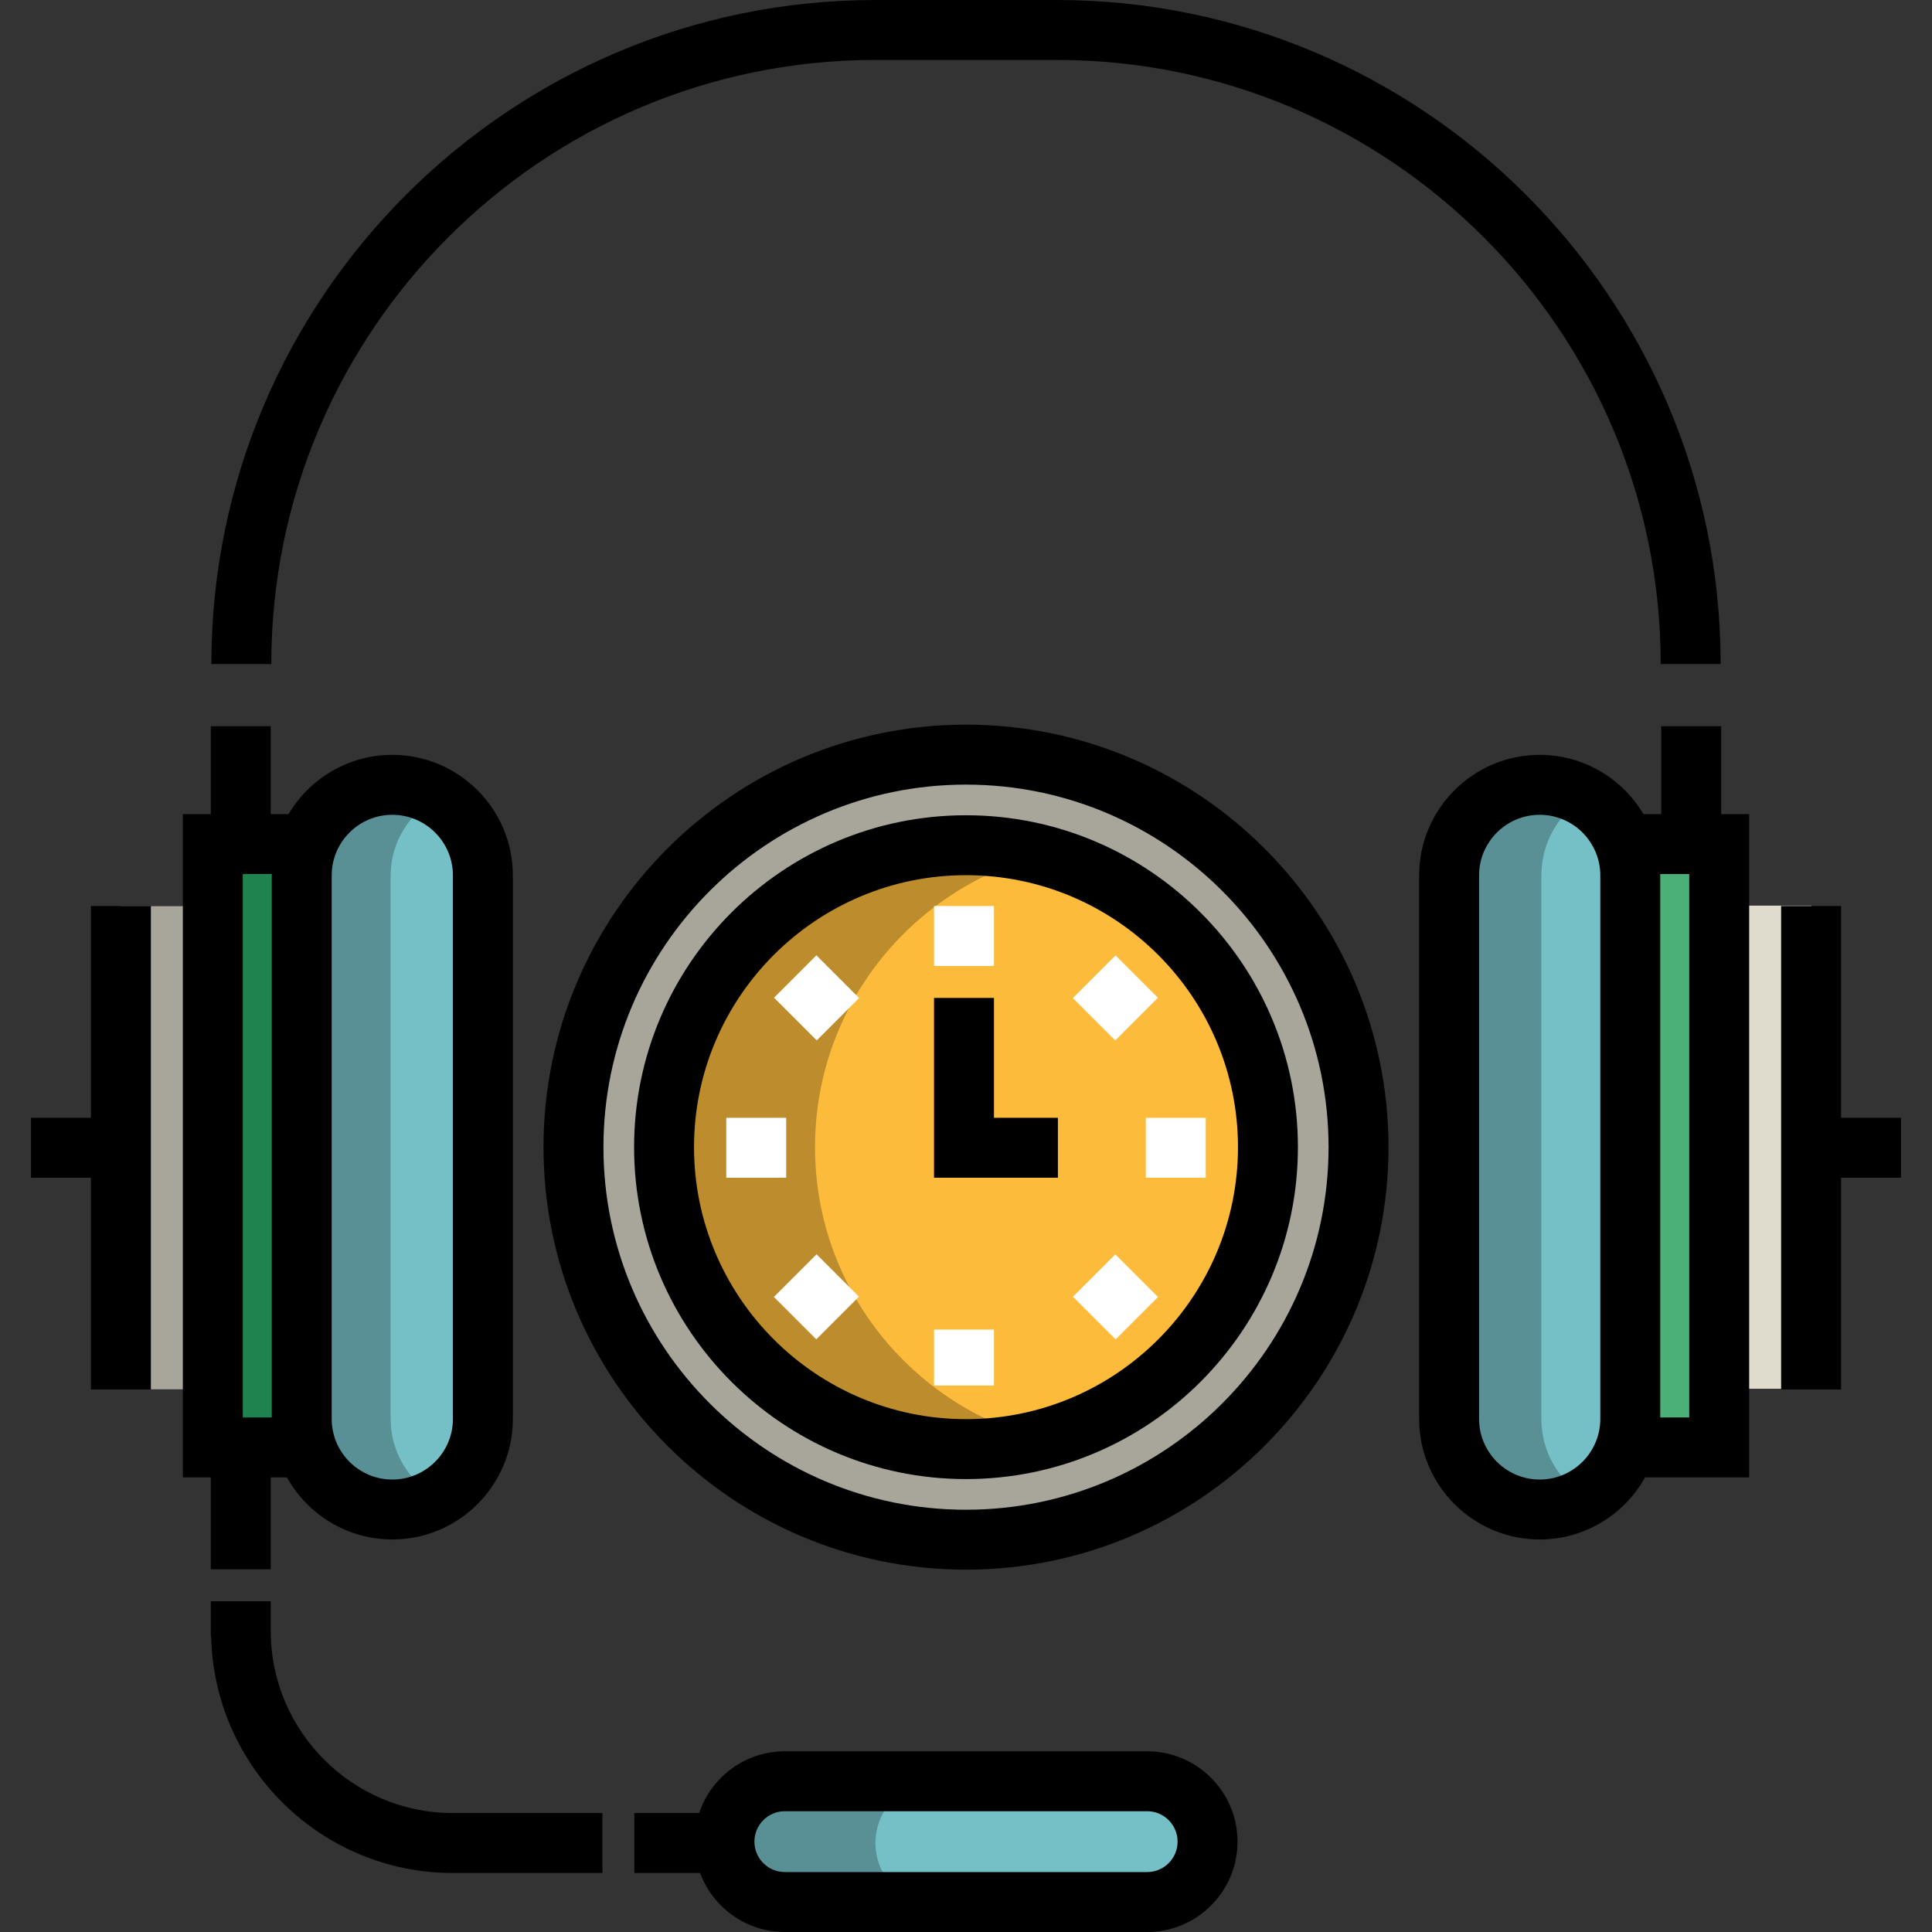 <?xml version="1.0" encoding="iso-8859-1"?>
<!-- Uploaded to: SVG Repo, www.svgrepo.com, Generator: SVG Repo Mixer Tools -->
<svg version="1.1" id="Layer_1" xmlns="http://www.w3.org/2000/svg" xmlns:xlink="http://www.w3.org/1999/xlink" 
	 viewBox="0 0 512.001 512.001" xml:space="preserve">
<rect x="0" y="0" width="512.001" height="512.001" fill="#333333" stroke="none"/>
<rect x="55.953" y="223.99" style="fill:#1E834E;" width="24.005" height="160.032"/>
<path style="fill:#75C0C7;" d="M103.965,400.033L103.965,400.033c-13.258,0-24.005-10.748-24.005-24.005V231.995
	c0-13.258,10.748-24.005,24.005-24.005l0,0c13.257,0,24.005,10.748,24.005,24.005v144.033
	C127.97,389.287,117.222,400.033,103.965,400.033z"/>
<path style="fill:#589095;" d="M103.518,376.028V231.995c0-8.863,5.081-16.518,12.226-20.676c-3.543-2.062-7.894-3.329-12.289-3.329
	c-13.258,0-24.292,10.748-24.292,24.005v144.033c0,13.258,11.146,24.005,24.404,24.005c4.396,0,8.435-1.268,11.978-3.329
	C108.4,392.546,103.518,384.891,103.518,376.028z"/>
<path style="fill:#75C0C7;" d="M304.012,504.058H207.99c-8.839,0-16.003-7.166-16.003-16.003l0,0
	c0-8.839,7.166-16.003,16.003-16.003h96.023c8.839,0,16.003,7.166,16.003,16.003l0,0
	C320.016,496.894,312.851,504.058,304.012,504.058z"/>
<path style="fill:#589095;" d="M231.995,488.419c0-8.839,7.166-16.413,16.003-16.413h-39.084c-7.78,0-14.828,5.199-16.526,12.792
	c-2.301,10.284,5.573,20.035,15.601,20.035h40.01C239.16,504.832,231.995,497.257,231.995,488.419z"/>
<rect x="456.05" y="240.001" style="fill:#E0DCCD;" width="24.005" height="128.032"/>
<rect x="31.948" y="240.149" style="fill:#A8A59A;" width="24.005" height="128.032"/>
<rect x="432.045" y="223.99" style="fill:#4BAF78;" width="24.005" height="160.032"/>
<path style="fill:#75C0C7;" d="M408.036,400.033L408.036,400.033c13.258,0,24.005-10.748,24.005-24.005V231.995
	c0-13.258-10.748-24.005-24.005-24.005l0,0c-13.257,0-24.005,10.748-24.005,24.005v144.033
	C384.031,389.287,394.779,400.033,408.036,400.033z"/>
<path style="fill:#589095;" d="M408.483,376.028V231.995c0-8.863,4.634-16.518,11.779-20.676c-3.543-2.062-7.671-3.329-12.066-3.329
	c-13.258,0-24.069,10.748-24.069,24.005v144.033c0,13.258,10.699,24.005,23.957,24.005c4.396,0,8.659-1.268,12.202-3.329
	C413.142,392.546,408.483,384.891,408.483,376.028z"/>
<circle style="fill:#FCBB3B;" cx="256.002" cy="304.012" r="80.022"/>
<path style="fill:#BD8C2C;" d="M215.991,304.012c0-37.272,25.521-68.5,60.015-77.395c-6.405-1.652-13.084-2.623-20.005-2.623
	c-44.193,0-80.018,35.825-80.018,80.019c0,44.193,35.826,80.018,80.018,80.018c6.921,0,13.6-0.971,20.005-2.623
	C241.512,372.51,215.991,341.283,215.991,304.012z"/>
<path style="fill:#A8A59A;" d="M256.001,199.987c-57.451,0-104.025,46.574-104.025,104.025s46.574,104.025,104.025,104.025
	s104.025-46.574,104.025-104.025S313.451,199.987,256.001,199.987z M256.001,384.03c-44.193,0-80.018-35.826-80.018-80.018
	c0-44.193,35.826-80.019,80.018-80.019s80.018,35.825,80.018,80.019C336.02,348.204,300.194,384.03,256.001,384.03z"/>
<polygon points="24.1,240.106 24.1,296.228 8.217,296.228 8.217,312.111 24.1,312.111 24.1,368.233 39.984,368.233 39.984,240.106 
	"/>
<path d="M455.988,175.981h-15.884c0-88.278-71.819-160.097-160.098-160.097h-48.011c-88.279,0-160.098,71.819-160.098,160.097
	H56.013C56.013,78.945,134.958,0,231.995,0h48.011C377.043,0,455.988,78.945,455.988,175.981z"/>
<polygon points="503.784,296.228 487.901,296.228 487.901,240.106 472.017,240.106 472.017,368.233 487.901,368.233 
	487.901,312.111 503.784,312.111 "/>
<path d="M456.134,192.455H440.25v23.296h-4.721c-5.57-9.391-15.806-15.704-27.493-15.704c-17.616,0-31.947,14.331-31.947,31.947
	v144.033c0,17.616,14.331,31.947,31.947,31.947c11.993,0,22.459-6.647,27.921-16.447h27.589V215.75h-7.412L456.134,192.455
	L456.134,192.455z M424.1,376.028c0,8.858-7.207,16.064-16.064,16.064c-8.857,0-16.064-7.206-16.064-16.064V231.995
	c0-8.858,7.207-16.064,16.064-16.064c8.857,0,16.064,7.206,16.064,16.064V376.028z M447.662,375.646h-7.679V231.995
	c0-0.121-0.007-0.24-0.01-0.36h7.688v144.011H447.662z"/>
<path d="M103.965,200.046c-11.688,0-21.924,6.312-27.493,15.704h-4.721v-23.296H55.867v23.296h-7.412v175.778h7.412v24.355h15.884
	v-24.355h4.293c5.462,9.8,15.928,16.447,27.921,16.447c17.616,0,31.947-14.331,31.947-31.947V231.995
	C135.912,214.379,121.581,200.046,103.965,200.046z M72.018,375.646h-7.679V231.635h7.688c-0.001,0.121-0.01,0.239-0.01,0.36
	v143.651H72.018z M120.029,376.028c0,8.858-7.207,16.064-16.064,16.064s-16.064-7.206-16.064-16.064V231.995
	c0-8.858,7.207-16.064,16.064-16.064s16.064,7.206,16.064,16.064V376.028z"/>
<path d="M304.012,464.109h-96.024c-10.555,0-19.53,6.868-22.709,16.369h-17.168v15.884h17.42c3.384,9.121,12.173,15.64,22.458,15.64
	h96.023c13.203,0,23.945-10.742,23.945-23.945S317.216,464.109,304.012,464.109z M304.012,496.116h-96.024
	c-4.445,0-8.061-3.617-8.061-8.061c0-4.445,3.616-8.063,8.061-8.063h96.024c4.445,0,8.061,3.617,8.061,8.063
	C312.074,492.5,308.458,496.116,304.012,496.116z"/>
<path d="M159.64,496.361h-39.672c-34.776,0-63.164-27.917-64.008-62.552l-0.093-0.23v-9.224h15.884v6.149v0.182v1.538
	c0,26.607,21.671,48.253,48.217,48.253h39.672V496.361z"/>
<path d="M256.001,391.972c-48.502,0-87.96-39.459-87.96-87.96s39.459-87.96,87.96-87.96s87.96,39.459,87.96,87.96
	S304.503,391.972,256.001,391.972z M256.001,231.934c-39.743,0-72.077,32.334-72.077,72.077s32.334,72.077,72.077,72.077
	s72.077-32.334,72.077-72.077S295.743,231.934,256.001,231.934z"/>
<g>
	<rect x="247.53" y="240.107" style="fill:#FFFFFF;" width="15.884" height="15.884"/>
	
		<rect x="287.647" y="256.402" transform="matrix(-0.707 -0.707 0.707 -0.707 317.641 660.375)" style="fill:#FFFFFF;" width="15.883" height="16"/>
	<rect x="303.652" y="296.229" style="fill:#FFFFFF;" width="15.884" height="15.884"/>
	
		<rect x="287.619" y="335.675" transform="matrix(-0.707 -0.707 0.707 -0.707 261.68 795.624)" style="fill:#FFFFFF;" width="16" height="15.883"/>
	<rect x="247.53" y="352.351" style="fill:#FFFFFF;" width="15.884" height="14.825"/>
	
		<rect x="208.434" y="335.608" transform="matrix(-0.707 -0.707 0.707 -0.707 126.409 739.576)" style="fill:#FFFFFF;" width="15.883" height="16"/>
	<rect x="192.467" y="296.229" style="fill:#FFFFFF;" width="15.884" height="15.884"/>
	
		<rect x="208.402" y="256.451" transform="matrix(-0.707 -0.707 0.707 -0.707 182.468 604.367)" style="fill:#FFFFFF;" width="16" height="15.883"/>
</g>
<polygon points="280.355,312.111 247.529,312.111 247.529,264.461 263.413,264.461 263.413,296.228 280.355,296.228 "/>
<path d="M256.001,415.977c-61.738,0-111.966-50.228-111.966-111.967s50.228-111.967,111.966-111.967s111.966,50.228,111.966,111.968
	S317.739,415.977,256.001,415.977z M256.001,207.929c-52.98,0-96.082,43.103-96.082,96.083s43.102,96.083,96.082,96.083
	s96.082-43.103,96.082-96.083S308.981,207.929,256.001,207.929z"/>
</svg>
